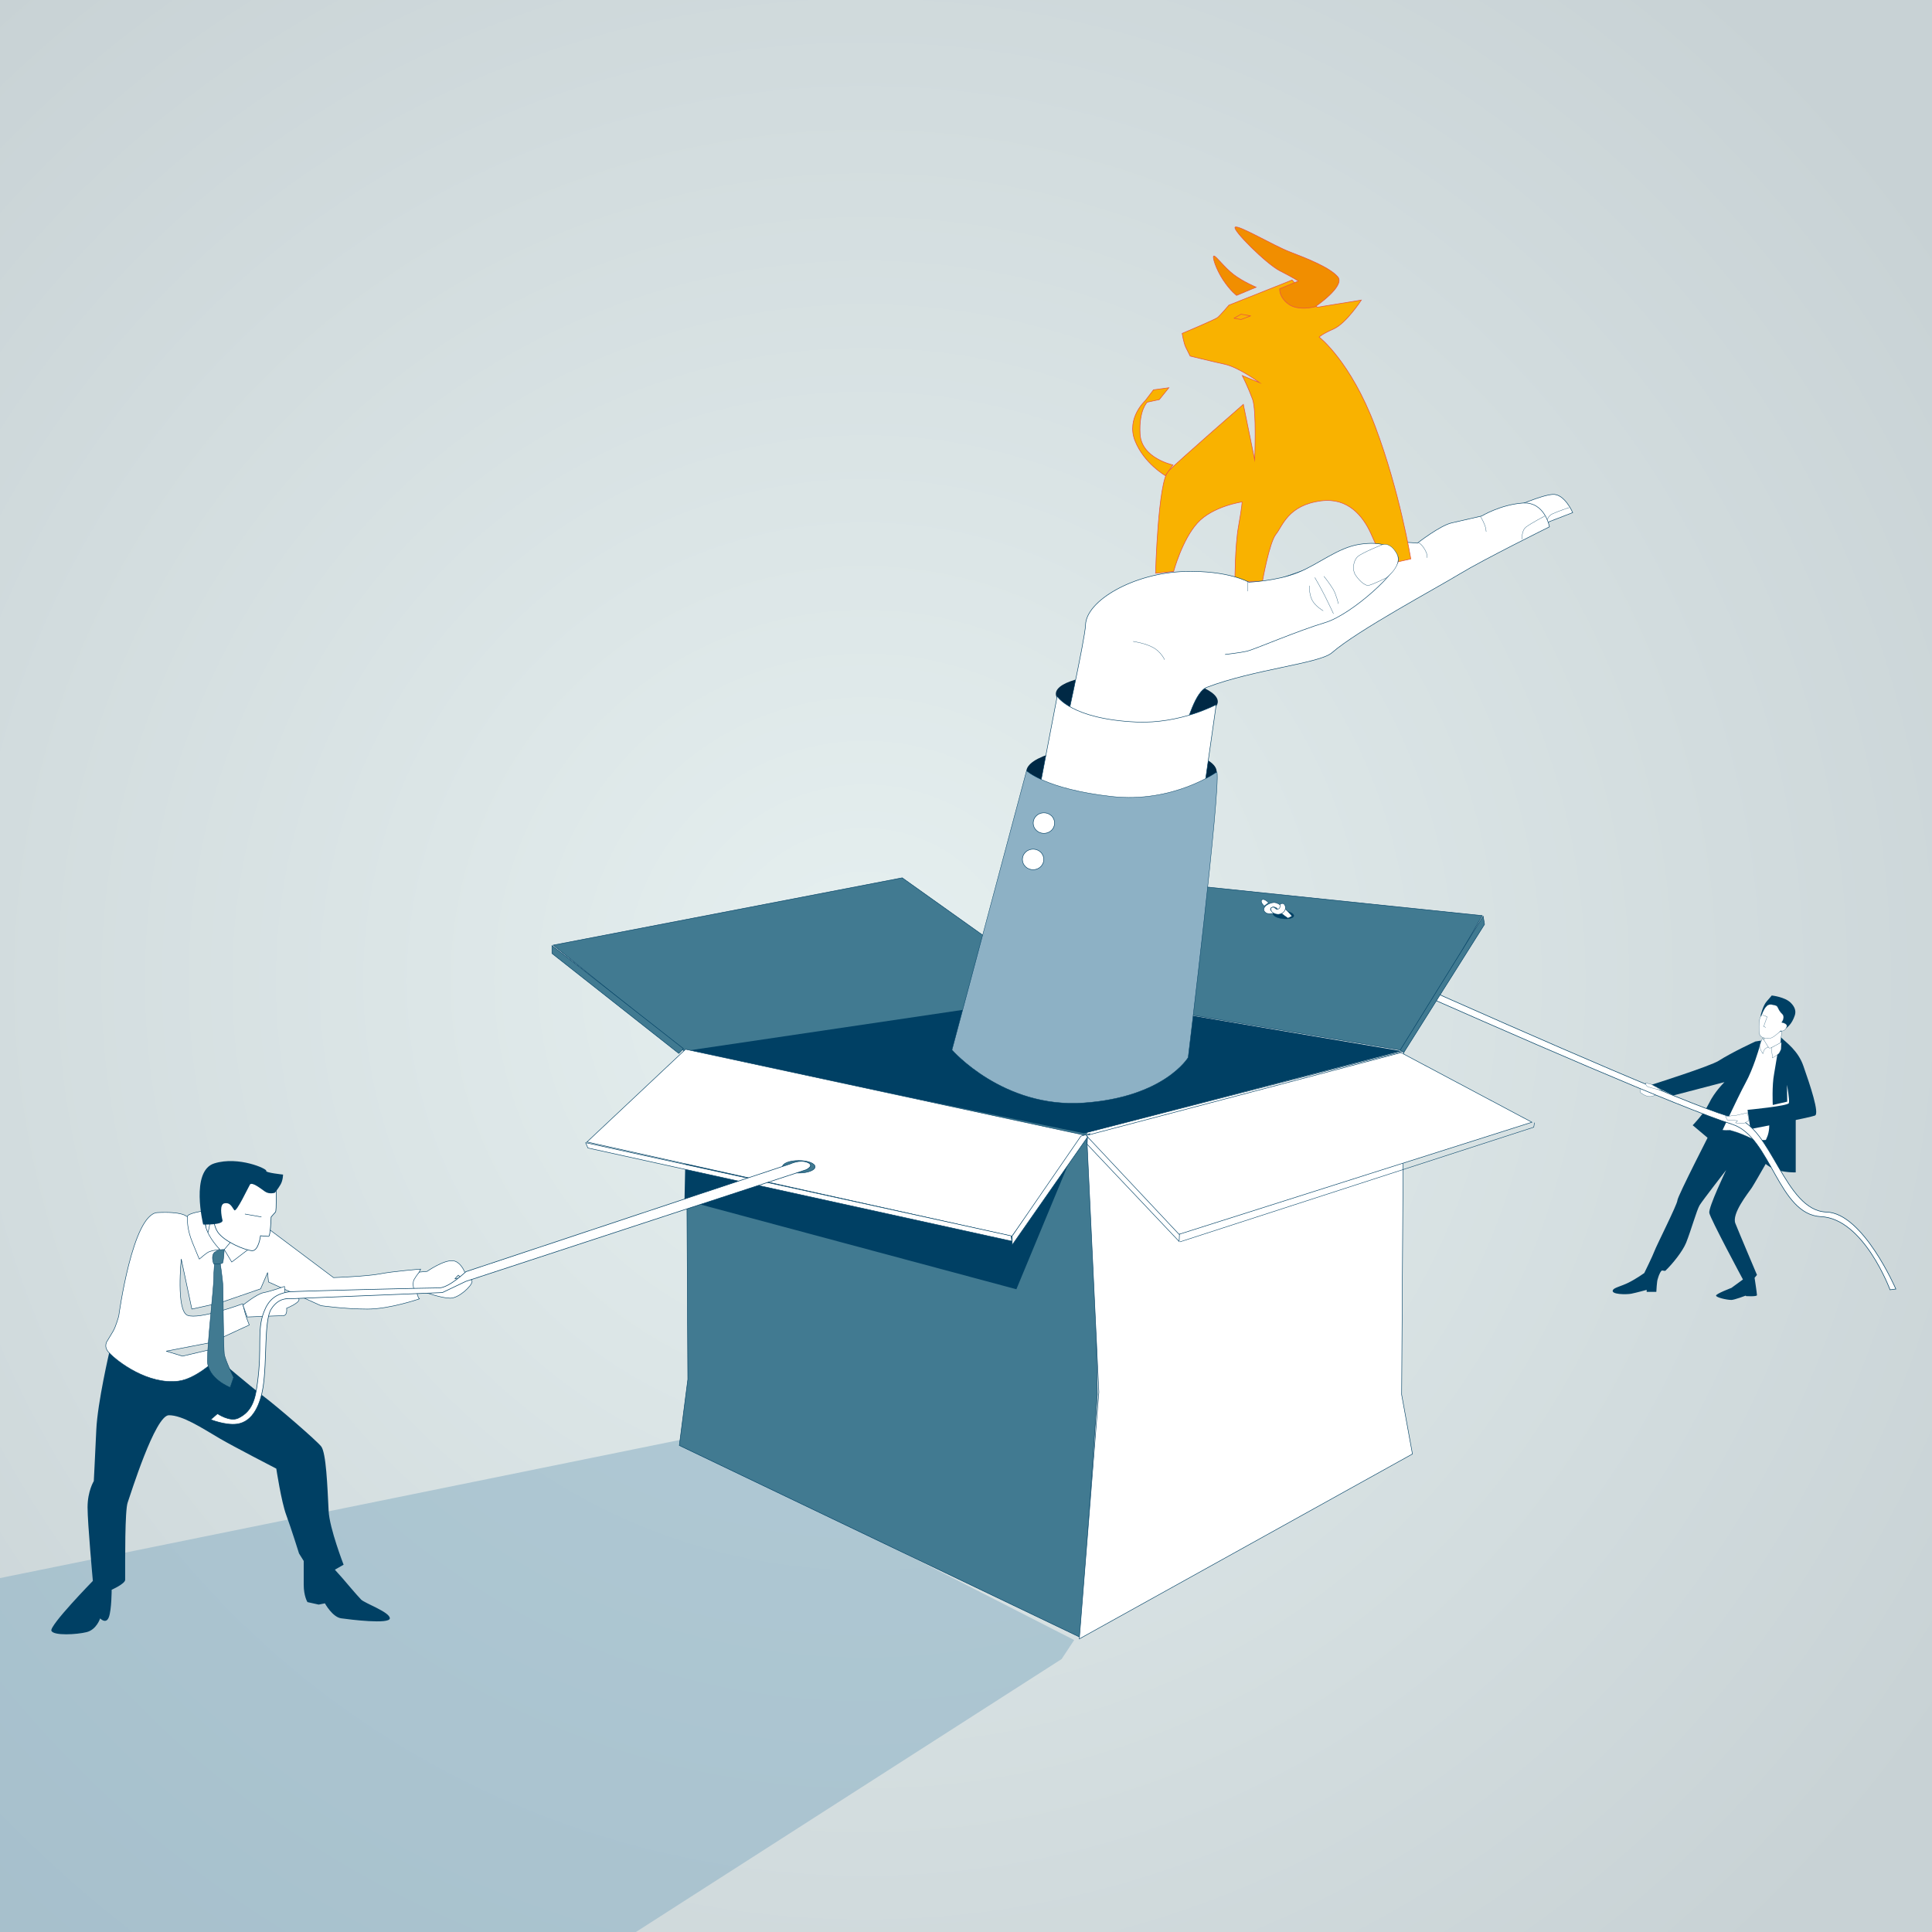 <?xml version="1.0" encoding="utf-8"?>
<!-- Generator: Adobe Illustrator 24.3.0, SVG Export Plug-In . SVG Version: 6.00 Build 0)  -->
<svg version="1.1" id="Ebene_1" xmlns="http://www.w3.org/2000/svg" xmlns:xlink="http://www.w3.org/1999/xlink" x="0px" y="0px"
	 viewBox="0 0 1860 1860" style="enable-background:new 0 0 1860 1860;" xml:space="preserve">
<rect x="0" y="0" width="1860" height="1860" fill="#333333" stroke="none"/>
<style type="text/css">
	.st0{clip-path:url(#SVGID_2_);}
	.st1{clip-path:url(#SVGID_4_);}
	.st2{fill:url(#SVGID_5_);}
	.st3{fill:#004064;}
	.st4{fill:#FFFFFF;}
	.st5{fill:none;stroke:#004064;stroke-width:0.217;stroke-miterlimit:10;}
	.st6{clip-path:url(#SVGID_4_);fill:none;stroke:#004064;stroke-width:0.227;stroke-miterlimit:10;}
	.st7{fill:none;stroke:#004064;stroke-width:0.544;stroke-miterlimit:10;}
	.st8{clip-path:url(#SVGID_4_);fill:#FFFFFF;}
	.st9{clip-path:url(#SVGID_4_);fill:none;stroke:#004064;stroke-width:0.217;stroke-miterlimit:10;}
	.st10{opacity:0.57;}
	.st11{clip-path:url(#SVGID_7_);fill:#8DB1C5;}
	.st12{clip-path:url(#SVGID_4_);fill:#417A91;}
	.st13{clip-path:url(#SVGID_4_);fill:none;stroke:#004064;stroke-width:0.485;stroke-miterlimit:10;}
	.st14{clip-path:url(#SVGID_4_);fill:#004064;}
	.st15{clip-path:url(#SVGID_4_);fill:none;stroke:#004064;stroke-width:0.485;stroke-linejoin:round;stroke-miterlimit:10;}
	.st16{fill:#002945;}
	.st17{fill:none;stroke:#004064;stroke-width:0.485;stroke-miterlimit:10;}
	.st18{fill:none;stroke:#004064;stroke-width:0.275;stroke-miterlimit:10;}
	.st19{fill:#F9B200;}
	.st20{fill:none;stroke:#E85441;stroke-width:0.581;stroke-miterlimit:10;}
	.st21{fill:#F18E00;}
	.st22{clip-path:url(#SVGID_4_);fill:#F9B200;}
	
		.st23{clip-path:url(#SVGID_4_);fill:none;stroke:#E85441;stroke-width:0.581;stroke-linecap:round;stroke-linejoin:round;stroke-miterlimit:10;}
	.st24{clip-path:url(#SVGID_9_);fill:#FFFFFF;}
	.st25{clip-path:url(#SVGID_9_);fill:none;stroke:#004064;stroke-width:0.485;stroke-miterlimit:10;}
	.st26{clip-path:url(#SVGID_9_);fill:none;stroke:#004064;stroke-width:0.275;stroke-miterlimit:10;}
	.st27{clip-path:url(#SVGID_9_);fill:#8DB1C5;}
	.st28{clip-path:url(#SVGID_9_);fill:none;stroke:#004064;stroke-width:0.375;stroke-miterlimit:10;}
	.st29{clip-path:url(#SVGID_4_);fill:none;stroke:#004064;stroke-width:0.275;stroke-miterlimit:10;}
	.st30{clip-path:url(#SVGID_11_);fill:#FFFFFF;}
	.st31{clip-path:url(#SVGID_11_);fill:none;stroke:#004064;stroke-width:0.485;stroke-miterlimit:10;}
	.st32{fill:#417A91;}
	.st33{fill:none;stroke:#004064;stroke-width:0.8;stroke-miterlimit:10;}
	.st34{fill:none;stroke:#004064;stroke-width:0.474;stroke-linejoin:round;stroke-miterlimit:10;}
	.st35{clip-path:url(#SVGID_4_);fill:none;stroke:#004064;stroke-width:0.474;stroke-linejoin:round;stroke-miterlimit:10;}
	.st36{fill:none;stroke:#004064;stroke-width:0.395;stroke-miterlimit:10;}
	.st37{fill:none;stroke:#004064;stroke-width:0.569;stroke-miterlimit:10;}
	.st38{fill:none;stroke:#004064;stroke-width:0.558;stroke-miterlimit:10;}
	.st39{clip-path:url(#SVGID_4_);fill:none;stroke:#004064;stroke-width:0.428;stroke-miterlimit:10;}
	.st40{clip-path:url(#SVGID_13_);fill:#004064;}
	.st41{clip-path:url(#SVGID_13_);fill:none;stroke:#004064;stroke-width:0.31;stroke-miterlimit:10;}
	.st42{clip-path:url(#SVGID_13_);fill:#FFFFFF;}
	.st43{clip-path:url(#SVGID_13_);fill:none;stroke:#004064;stroke-width:0.428;stroke-miterlimit:10;}
</style>
<g>
	<defs>
		<rect id="SVGID_1_" width="1860" height="1860"/>
	</defs>
	<clipPath id="SVGID_2_">
		<use xlink:href="#SVGID_1_"  style="overflow:visible;"/>
	</clipPath>
	<g class="st0">
		<g>
			<defs>
				<polygon id="SVGID_3_" points="-934.7,2661.1 2931.8,2661.1 2946.7,-211.8 -919.8,-211.8 				"/>
			</defs>
			<clipPath id="SVGID_4_">
				<use xlink:href="#SVGID_3_"  style="overflow:visible;"/>
			</clipPath>
			<g class="st1">
				
					<radialGradient id="SVGID_5_" cx="1.726" cy="1857.021" r="6.538" gradientTransform="matrix(-127.726 -158.859 -158.859 127.726 296056 -235972.969)" gradientUnits="userSpaceOnUse">
					<stop  offset="0" style="stop-color:#E6F0F0"/>
					<stop  offset="0.945" style="stop-color:#C8D2D5"/>
					<stop  offset="1" style="stop-color:#C8D2D5"/>
				</radialGradient>
				<polygon class="st2" points="660.8,2835.4 -988.3,784.3 1129.7,-918.7 2778.9,1132.4 				"/>
			</g>
			<g class="st1">
				<path class="st3" d="M1648.7,1086.1c0,0-33.8,65.8-33.8,69.5c0,3.7-20.4,44-22.2,49.1c-1.6,4.4-9.7,20.9-9.7,20.9
					s-7.8,5.6-15.3,9.3c-6.9,3.4-13.5,4.7-14.8,6.9c-2.8,4.6,13,4.6,17.6,3.7s14.8-3.7,14.8-3.7v1.9h9.3c0,0,0.5-10.7,1.4-12.5
					c0.2-0.5,1.4-5.6,3.7-7.9c0.5-0.5,3.1,0.6,3.7,0c6.9-6.6,16.6-18.7,19.9-26.9c4.8-12,10.2-31.5,13-36.1
					c2.8-4.6,25.5-33.8,25.5-33.8s-17.1,35.7-16.2,41.2s32.4,64.1,32.4,64.1l-11.1,8.1c0,0-14.8,5.6-14.8,7.4
					c0,1.8,10.2,4.2,14.8,4.2c2.8,0,13.9-4.2,13.9-4.2v0.5c0,0,10.7,0.7,10.7-0.9c0-1.6-2.3-16.7-2.3-16.7l2.3-2.8
					c0,0-17.1-40.3-20.8-49.6c-3.7-9.3,12-28.7,15.8-34.3c3.7-5.6,27.8-48.2,27.8-48.2s-11.4-1.9-26.4-3.7
					c-15-1.9-27.3-7.4-27.3-7.4L1648.7,1086.1z"/>
				<path class="st4" d="M1696.2,1001.4c0,0,3.4,6.9,9,6.9c5.6,0,11.6-5.6,11.6-5.6l10.7,88.9c0,0-29.2,10.2-41.7,4.2
					c-12.5-6-20.6-7.7-20.6-7.7s-6.7,0.7-9.3-1.1c-2.5-1.9,28.5-64.4,31.3-70.9C1689.9,1009.6,1696.2,1001.4,1696.2,1001.4"/>
				<path class="st5" d="M1696.2,1001.4c0,0,3.4,6.9,9,6.9c5.6,0,11.6-5.6,11.6-5.6l10.7,88.9c0,0-29.2,10.2-41.7,4.2
					c-12.5-6-20.6-7.7-20.6-7.7s-6.7,0.7-9.3-1.1c-2.5-1.9,28.5-64.4,31.3-70.9C1689.9,1009.6,1696.2,1001.4,1696.2,1001.4z"/>
				<path class="st3" d="M1689.9,1002.7c0,0-22.2,10.2-35.2,18.5c-8.3,5.3-64.9,23.2-64.9,23.2l21.3,10.2l49.1-12.8
					c0,0-9.5,9.2-14.8,20.2c-5.3,10.9-15.8,21.3-15.8,21.3l22.2,18.7c0,0,21.1-45.6,28.7-59.5c7.6-13.9,13-33.1,13-33.1l1.9-7.6
					L1689.9,1002.7z"/>
				<path class="st3" d="M1714,998c0,0,0.6,0.6,1.6,1.6c4,4.1,15.5,11.8,20.6,26.7c6.5,18.5,15.7,45.9,11.1,47.7
					c-4.6,1.9-62.1,13-62.1,13l-2.8-18.5c0,0,38.9-3.7,39.8-6.5c0.9-2.8-1.8-17.6-1.8-17.6l0.2,16.2l-13.9,3.2c0,0-0.9-18.8,1.3-30"
					/>
				<path class="st3" d="M1728.8,1077.7v51c0,0-12,0.4-21.3-3.5c-9.3-3.9-14.4-11.8-14.4-11.8s5.5-13,7.9-18.1
					c2.8-6,2.3-13.4,2.3-13.4L1728.8,1077.7z"/>
				<path class="st4" d="M1715.5,992.1l-1.4,12.2c0,0-8.5,5.1-10.5,4.7c-2-0.4-5.5-6.5-5.5-6.5l1.8-10.4L1715.5,992.1z"/>
				<path class="st5" d="M1715.5,992.1l-1.4,12.2c0,0-8.5,5.1-10.5,4.7c-2-0.4-5.5-6.5-5.5-6.5l1.8-10.4L1715.5,992.1z"/>
				<path class="st4" d="M1715,1003.4l-9.6,5.2l1,9.9c0,0,5.4-3.2,6.3-4.4c0.9-1.2,2.1-4.1,2.1-4.1L1715,1003.4z"/>
				<path class="st5" d="M1715,1003.4l-9.6,5.2l1,9.9c0,0,5.4-3.2,6.3-4.4c0.9-1.2,2.1-4.1,2.1-4.1L1715,1003.4z"/>
				<path class="st4" d="M1696.9,999.5c0,0,1.7,2.2,3.1,4.7c1,1.9,2.4,3.8,2.4,3.8s-3.6,1.1-4.4,3.8l-0.8,2.6c0,0-3.4-4.4-2.8-7.8
					C1694.9,1003.3,1696.9,999.5,1696.9,999.5"/>
				<path class="st5" d="M1696.9,999.5c0,0,1.7,2.2,3.1,4.7c1,1.9,2.4,3.8,2.4,3.8s-3.6,1.1-4.4,3.8l-0.8,2.6c0,0-3.4-4.4-2.8-7.8
					C1694.9,1003.3,1696.9,999.5,1696.9,999.5z"/>
				<path class="st3" d="M1695.1,977.3c0,0,2.1-9.2,5.8-13.3c3.3-3.7,4.8-5.6,4.8-5.6s12.8,1.3,18.5,7.2c3.8,3.9,5.1,7.8,3.7,12
					c-2.8,8.3-6.9,11.6-11.3,14.4c-4.3,2.7-13.1,3.4-17.2-1.4C1695.4,985.9,1695.1,977.3,1695.1,977.3"/>
				<path class="st4" d="M1710.1,968.2c1.8,0.7,1.8,4.3,5.6,7.8c3.5,3.3-0.4,8.3-0.4,8.3s5,0.8,5,3.4c0,1.3-1.3,3.5-2.9,4.4
					c-1.4,0.8-3,0.3-3,0.3s-6.9,6.5-9.7,7c-5.6,0.9-10-0.8-10.7-3.7c-1-4.6-0.5-10.2,0-13.9c0.5-3.7,1.2-2.3,2.3-5.5
					c1.2-3.2,3.1-7,5.7-8.7C1704.6,966.1,1710.1,968.2,1710.1,968.2"/>
				<path class="st5" d="M1710.1,968.2c1.8,0.7,1.8,4.3,5.6,7.8c3.5,3.3-0.4,8.3-0.4,8.3s5,0.8,5,3.4c0,1.3-1.3,3.5-2.9,4.4
					c-1.4,0.8-3,0.3-3,0.3s-6.9,6.5-9.7,7c-5.6,0.9-10-0.8-10.7-3.7c-1-4.6-0.5-10.2,0-13.9c0.5-3.7,1.2-2.3,2.3-5.5
					c1.2-3.2,3.1-7,5.7-8.7C1704.6,966.1,1710.1,968.2,1710.1,968.2z"/>
			</g>
			<polyline class="st6" points="1696.9,977.2 1701.3,978.9 1697.9,988.3 1700,989.1 			"/>
			<g class="st1">
				<path class="st4" d="M1588.9,1047.1l-8.3-3.2l-1.8-0.9l0.5,8.8c0,0,4.6,3.9,9.3,3.9c3.4,0,11.8-4.4,11.8-4.4l-5.8-4.9
					L1588.9,1047.1z"/>
				<path class="st5" d="M1588.9,1047.1l-8.3-3.2l-1.8-0.9l0.5,8.8c0,0,4.6,3.9,9.3,3.9c3.4,0,11.8-4.4,11.8-4.4l-5.8-4.9
					L1588.9,1047.1z"/>
				<path class="st4" d="M1054.4,808.1c0,0,561.6,257.1,615.5,268.1c35.8,7.3,47.9,89.5,88.6,90.7c35.2,1,66.7,74.1,66.7,74.1
					l-5.6,0.7c0,0-25.3-68.6-66.5-70.4c-41.2-1.9-48.1-77-85.4-88.9c-99.9-32-618.7-268.7-618.7-268.7L1054.4,808.1z"/>
				<path class="st7" d="M1054.4,808.1c0,0,561.6,257.1,615.5,268.1c35.8,7.3,47.9,89.5,88.6,90.7c35.2,1,66.7,74.1,66.7,74.1
					l-5.6,0.7c0,0-25.3-68.6-66.5-70.4c-41.2-1.9-48.1-77-85.4-88.9c-99.9-32-618.7-268.7-618.7-268.7L1054.4,808.1z"/>
			</g>
			<polyline class="st8" points="1682.7,1071.2 1672.3,1073.6 1661.2,1074.9 1663,1078.2 1672.8,1078.9 1670.9,1081 1674.4,1081.4 
				1679.2,1081.4 1683.6,1078.9 1682.5,1071.2 			"/>
			<polyline class="st9" points="1682.7,1071.2 1672.3,1073.6 1661.2,1074.9 1663,1078.2 1672.8,1078.9 1670.9,1081 1674.4,1081.4 
				1679.2,1081.4 1683.6,1078.9 1682.5,1071.2 			"/>
			<g class="st1">
				<path class="st4" d="M1589.8,1043.9l-5.6-1.4c0,0,0.2,2.8,2.1,3.7c1.9,0.9,14.2,3.7,14.2,3.7L1589.8,1043.9z"/>
				<path class="st5" d="M1589.8,1043.9l-5.6-1.4c0,0,0.2,2.8,2.1,3.7c1.9,0.9,14.2,3.7,14.2,3.7L1589.8,1043.9z"/>
				<g class="st10">
					<g>
						<defs>
							<polygon id="SVGID_6_" points="-699.1,1798 750,2009.3 1207.8,1315.9 -648.8,1343.9 							"/>
						</defs>
						<clipPath id="SVGID_7_">
							<use xlink:href="#SVGID_6_"  style="overflow:visible;"/>
						</clipPath>
						<polygon class="st11" points="544.2,1903.6 -1278.7,1779.1 656.3,1385.9 1043.3,1583.6 						"/>
					</g>
				</g>
			</g>
			<polygon class="st12" points="668.9,1020.1 532.6,909.9 868.6,845.1 1035.6,964 			"/>
			<polygon class="st13" points="668.9,1020.1 532.6,909.9 868.6,845.1 1035.6,964 			"/>
			<polygon class="st12" points="660.6,1011.9 662.2,1328 654,1391.6 1040.3,1576.5 1056.4,1342.6 1052.1,1090.3 			"/>
			<polygon class="st13" points="660.6,1011.9 662.2,1328 654,1391.6 1040.3,1576.5 1056.4,1342.6 1052.1,1090.3 			"/>
			<polygon class="st8" points="1046.1,1090.3 1351.5,1011.9 1349.4,1342.6 1359.8,1399.8 1039.1,1577.8 1057.9,1340.3 			"/>
			<polygon class="st13" points="1046.1,1090.3 1351.5,1011.9 1349.4,1342.6 1359.8,1399.8 1039.1,1577.8 1057.9,1340.3 			"/>
			<polygon class="st12" points="1427,881.5 1352,1011.5 1026.7,957 1120.8,849.7 			"/>
			<polygon class="st13" points="1427,881.5 1352,1011.5 1026.7,957 1120.8,849.7 			"/>
			<polygon class="st14" points="1038.7,1096.1 978.5,1241.2 659,1155.5 660.6,1079.6 			"/>
			<polygon class="st14" points="1349.1,1011.9 1027.1,957.4 659,1011.9 1043.6,1091.1 			"/>
			<polygon class="st8" points="660,1010.2 565.1,1099.4 974.3,1190.2 1043.8,1092.8 			"/>
			<polygon class="st13" points="660,1010.2 565.1,1099.4 974.3,1190.2 1043.8,1092.8 			"/>
			<polygon class="st12" points="1429.2,889.9 1351.4,1013.4 1348,1011 1427.9,882 			"/>
			<polygon class="st15" points="1429.2,889.9 1351.4,1013.4 1348,1011 1427.9,882 			"/>
			<polygon class="st12" points="653.5,1014.2 531.4,917.9 531.4,910.3 658,1009.6 			"/>
			<polygon class="st15" points="653.5,1014.2 531.4,917.9 531.4,910.3 658,1009.6 			"/>
			<polygon class="st8" points="1040.6,1093.8 974.4,1190 974.5,1198.5 1049.3,1091.4 			"/>
			<polygon class="st13" points="1040.6,1093.8 974.4,1190 974.5,1198.5 1049.3,1091.4 			"/>
			<g class="st1">
				<path class="st16" d="M1093.3,694c43.1,2.3,78.5-5.9,79.1-18.2c0.6-12.3-33.7-24.1-76.8-26.3c-43.1-2.3-78.5,5.9-79.1,18.2
					C1015.9,680,1050.3,691.8,1093.3,694"/>
				<path class="st4" d="M1270.3,627.8L1492.1,502l22-8.5c0,0-7.9-18.5-19.5-17.5c-11.6,1-32.9,11-48.6,16.3
					c-15.7,5.3-92.1,56.8-92.1,56.8"/>
				<path class="st17" d="M1270.3,627.8L1492.1,502l22-8.5c0,0-7.9-18.5-19.5-17.5c-11.6,1-32.9,11-48.6,16.3
					c-15.7,5.3-92.1,56.8-92.1,56.8"/>
				<path class="st4" d="M1025.3,701.3l102.2,65.7c0,0,13.5-97.4,34.3-105.3c46.5-17.6,108.6-22.9,120.5-33.3
					c24.8-21.6,100.8-62.3,123.1-75.9c22.3-13.6,86.3-45.3,86.3-45.3s-4.3-24.4-25.8-22.9c-21.5,1.6-39.5,12.5-39.5,12.5
					s-17.3,4-28.8,6.6c-11.4,2.6-33,19.5-33,19.5s-19.2-2.3-33.7,1c-14.5,3.3-125.7,42.6-125.7,42.6"/>
				<path class="st17" d="M1025.3,701.3l102.2,65.7c0,0,13.5-97.4,34.3-105.3c46.5-17.6,108.6-22.9,120.5-33.3
					c24.8-21.6,100.8-62.3,123.1-75.9c22.3-13.6,86.3-45.3,86.3-45.3s-4.3-24.4-25.8-22.9c-21.5,1.6-39.5,12.5-39.5,12.5
					s-17.3,4-28.8,6.6c-11.4,2.6-33,19.5-33,19.5s-19.2-2.3-33.7,1c-14.5,3.3-125.7,42.6-125.7,42.6"/>
				<path class="st16" d="M1079.7,768.9c50.6,0,91.6-11.6,91.6-26c0-14.4-41-26-91.6-26c-50.6,0-91.6,11.6-91.6,26
					C988.1,757.2,1029.1,768.9,1079.7,768.9"/>
				<path class="st4" d="M1373.9,537c0,0,0.9-3.4-3-9.3c-4-6.1-6-4.8-6-4.8"/>
				<path class="st18" d="M1373.9,537c0,0,0.9-3.4-3-9.3c-4-6.1-6-4.8-6-4.8"/>
				<path class="st4" d="M1430.8,511.9c0,0-0.2-3.8-1.7-7.2c-1.9-4.6-3.9-7.6-3.9-7.6"/>
				<path class="st18" d="M1430.8,511.9c0,0-0.2-3.8-1.7-7.2c-1.9-4.6-3.9-7.6-3.9-7.6"/>
				<path class="st4" d="M1487.2,496.8c0,0-13,6.8-17.9,10.5c-4.9,3.7-3.8,11.9-3.8,11.9"/>
				<path class="st18" d="M1487.2,496.8c0,0-13,6.8-17.9,10.5c-4.9,3.7-3.8,11.9-3.8,11.9"/>
				<path class="st4" d="M1510.6,488.7c0,0-9.5,3-16.2,6.1c-3.8,1.7-4.8,5.8-4.8,5.8"/>
				<path class="st18" d="M1510.6,488.7c0,0-9.5,3-16.2,6.1c-3.8,1.7-4.8,5.8-4.8,5.8"/>
				<path class="st19" d="M1112.5,551.9c0,0,2.4-88.4,12.3-98.3c9.9-9.9,72.2-64.3,72.2-64.3l10.9,53.4c0,0,2-47.5-2-58.3
					c-4-10.9-9.9-22.8-9.9-22.8l16.8,6.9c0,0-20-14.8-33.6-17.8c-13.6-3-33.4-7.9-33.4-7.9s-2.2-4.4-4.2-8.4c-2-4-3.5-13.4-3.5-13.4
					s31.6-13.3,34.1-15.3c2.5-2,10.9-11.9,10.9-11.9l60.8-24.2l24.2,26.2l42.5-6.9c0,0-14.4,22.2-26.5,27.7
					c-12.1,5.4-14.1,7.9-14.1,7.9s30.2,23.2,53.9,86c23.7,62.8,34.3,127.6,34.3,127.6l-25.7,5.8c0,0-4-11.6-12.8-30.5
					c-7.6-16.5-21.8-34.5-47.8-31.2c-32,4.1-37.1,24.2-43.5,32.1c-6.4,7.9-13,45.3-13,45.3l-26.5,0.2c0,0,0-33.6,3.4-52.9
					c3.5-19.3,3.5-23.7,3.5-23.7s-28.2,4-43,20.3c-14.8,16.3-22.9,46.6-22.9,46.6L1112.5,551.9z"/>
				<path class="st20" d="M1112.5,551.9c0,0,2.4-88.4,12.3-98.3c9.9-9.9,72.2-64.3,72.2-64.3l10.9,53.4c0,0,2-47.5-2-58.3
					c-4-10.9-9.9-22.8-9.9-22.8l16.8,6.9c0,0-20-14.8-33.6-17.8c-13.6-3-33.4-7.9-33.4-7.9s-2.2-4.4-4.2-8.4c-2-4-3.5-13.4-3.5-13.4
					s31.6-13.3,34.1-15.3c2.5-2,10.9-11.9,10.9-11.9l60.8-24.2l24.2,26.2l42.5-6.9c0,0-14.4,22.2-26.5,27.7
					c-12.1,5.4-14.1,7.9-14.1,7.9s30.2,23.2,53.9,86c23.7,62.8,34.3,127.6,34.3,127.6l-25.7,5.8c0,0-4-11.6-12.8-30.5
					c-7.6-16.5-21.8-34.5-47.8-31.2c-32,4.1-37.1,24.2-43.5,32.1c-6.4,7.9-13,45.3-13,45.3l-26.5,0.2c0,0,0-33.6,3.4-52.9
					c3.5-19.3,3.5-23.7,3.5-23.7s-28.2,4-43,20.3c-14.8,16.3-22.9,46.6-22.9,46.6L1112.5,551.9z"/>
				<path class="st21" d="M1209.3,276.5l-18.8,7.9c0,0-5.7-4-12.9-14.8c-7.2-10.9-10.9-23.2-8.9-23.2s9.9,10.9,18.8,17.8
					C1196.5,271.1,1209.3,276.5,1209.3,276.5"/>
				<path class="st20" d="M1209.3,276.5l-18.8,7.9c0,0-5.7-4-12.9-14.8c-7.2-10.9-10.9-23.2-8.9-23.2s9.9,10.9,18.8,17.8
					C1196.5,271.1,1209.3,276.5,1209.3,276.5z"/>
				<path class="st21" d="M1241.5,242.4c-15.3-5.9-49.4-26.2-52.4-23.7c-3,2.5,30.3,35.6,43,42c12.6,6.4,17.9,9.9,17.9,9.9L1232,278
					c0,0-0.9,7.9,8.5,14.8c9.4,6.9,25.7,2.5,25.7,2.5s29.2-19.8,21.8-28.7C1280.5,257.7,1259.5,249.3,1241.5,242.4"/>
				<path class="st20" d="M1241.5,242.4c-15.3-5.9-49.4-26.2-52.4-23.7c-3,2.5,30.3,35.6,43,42c12.6,6.4,17.9,9.9,17.9,9.9L1232,278
					c0,0-0.9,7.9,8.5,14.8c9.4,6.9,25.7,2.5,25.7,2.5s29.2-19.8,21.8-28.7C1280.5,257.7,1259.5,249.3,1241.5,242.4z"/>
				<path class="st19" d="M1129.2,447.6c0,0-30.4-6.4-31.6-29.7c-1.3-23.2,6.9-30.7,6.9-30.7l11.6-2.5l9.2-11.4l-14.8,2l-7.9,10.4
					c0,0-18.5,16.8-9.9,38.6c8.6,21.8,29.2,33.6,29.2,33.6L1129.2,447.6z"/>
				<path class="st20" d="M1129.2,447.6c0,0-30.4-6.4-31.6-29.7c-1.3-23.2,6.9-30.7,6.9-30.7l11.6-2.5l9.2-11.4l-14.8,2l-7.9,10.4
					c0,0-18.5,16.8-9.9,38.6c8.6,21.8,29.2,33.6,29.2,33.6L1129.2,447.6z"/>
			</g>
			<polygon class="st22" points="1188,306.4 1194.8,307.6 1204,304 1194.8,302.5 			"/>
			<polygon class="st23" points="1188,306.4 1194.8,302.5 1204,304.1 1194.8,307.6 			"/>
			<g class="st1">
				<defs>
					<polygon id="SVGID_8_" points="-899.5,2661.1 2931.9,2661.1 2964.4,-106.1 -867,-106.1 					"/>
				</defs>
				<clipPath id="SVGID_9_">
					<use xlink:href="#SVGID_8_"  style="overflow:visible;"/>
				</clipPath>
				<path class="st24" d="M1023,713.1c0,0,21.6-97.4,22.1-111.6c0.8-23.4,46.5-49.9,95.5-51.3c42.1-1.2,61.7,10.3,61.7,10.3
					s26.9-1.1,47-9.2c20.2-8,38.5-24.1,59.8-27.3c21.3-3.2,34.6,2.2,37.2,13.4c2.6,11.3-45.2,54.5-70.6,62
					c-25.4,7.5-68.6,26-75,27.5c-6.4,1.5-21.3,3.2-21.3,3.2"/>
				<path class="st25" d="M1023,713.1c0,0,21.6-97.4,22.1-111.6c0.8-23.4,46.5-49.9,95.5-51.3c42.1-1.2,61.7,10.3,61.7,10.3
					s26.9-1.1,47-9.2c20.2-8,38.5-24.1,59.8-27.3c21.3-3.2,34.6,2.2,37.2,13.4c2.6,11.3-45.2,54.5-70.6,62
					c-25.4,7.5-68.6,26-75,27.5c-6.4,1.5-21.3,3.2-21.3,3.2"/>
				<path class="st24" d="M1090.9,617.5c0,0,11.4,1.6,19.1,5.8c7.7,4.1,11.2,11.8,11.2,11.8"/>
				<path class="st26" d="M1090.9,617.5c0,0,11.4,1.6,19.1,5.8c7.7,4.1,11.2,11.8,11.2,11.8"/>
				<path class="st24" d="M999,768.5l18.8-98.2c0,0,13.3,21.9,75.8,24.8c42.9,2,77.3-16.8,77.3-16.8l-12.6,88.5
					c0,0-26.4,26.4-87.5,24.8C1009.7,789.9,999,768.5,999,768.5"/>
				<path class="st25" d="M999,768.5l18.8-98.2c0,0,13.3,21.9,75.8,24.8c42.9,2,77.3-16.8,77.3-16.8l-12.6,88.5
					c0,0-26.4,26.4-87.5,24.8C1009.7,789.9,999,768.5,999,768.5z"/>
				<path class="st24" d="M1330.5,524.5c0,0-19.1,7.5-23.4,11.4c-4.4,4-5.2,12.6-2.5,17.1c2.7,4.5,9.2,11.5,13.3,10.5
					c4-0.9,16.6-7.1,16.6-7.1s16.7-12.3,10-23.8C1337.8,521,1330.5,524.5,1330.5,524.5"/>
				<path class="st26" d="M1330.5,524.5c0,0-19.1,7.5-23.4,11.4c-4.4,4-5.2,12.6-2.5,17.1c2.7,4.5,9.2,11.5,13.3,10.5
					c4-0.9,16.6-7.1,16.6-7.1s16.7-12.3,10-23.8C1337.8,521,1330.5,524.5,1330.5,524.5z"/>
				<path class="st27" d="M1143.9,1018.1c0,0,31.4-259,27.7-275c0,0-42.1,30.3-101.3,23.7c-63.6-7.1-82-24.8-82-24.8l-71.8,268.8
					c0,0,49.1,56.5,126.8,51C1121,1056.4,1143.9,1018.1,1143.9,1018.1"/>
				<path class="st28" d="M1143.9,1018.1c0,0,31.4-259,27.7-275c0,0-42.1,30.3-101.3,23.7c-63.6-7.1-82-24.8-82-24.8l-71.8,268.8
					c0,0,49.1,56.5,126.8,51C1121,1056.4,1143.9,1018.1,1143.9,1018.1z"/>
				<path class="st24" d="M1274.6,554.8c0,0,5.7,7.2,8.8,12.4c3.1,5.2,5.1,14.1,5.1,14.1"/>
				<path class="st26" d="M1274.6,554.8c0,0,5.7,7.2,8.8,12.4c3.1,5.2,5.1,14.1,5.1,14.1"/>
				<path class="st24" d="M1265.8,556c0,0,5.6,9.5,9.9,18.1c3.9,7.7,8.1,16.8,8.1,16.8"/>
				<path class="st26" d="M1265.8,556c0,0,5.6,9.5,9.9,18.1c3.9,7.7,8.1,16.8,8.1,16.8"/>
				<path class="st24" d="M1260.7,563.9c0,0-0.6,7.8,2.5,13.8c3.1,6.1,10.7,10.3,10.7,10.3"/>
				<path class="st26" d="M1260.7,563.9c0,0-0.6,7.8,2.5,13.8c3.1,6.1,10.7,10.3,10.7,10.3"/>
			</g>
			<line class="st29" x1="1201.3" y1="559.9" x2="1201.1" y2="569.2"/>
			<g class="st1">
				<defs>
					<polygon id="SVGID_10_" points="-899.5,2661.1 2931.9,2661.1 2957.5,-60.1 -873.9,-60.1 					"/>
				</defs>
				<clipPath id="SVGID_11_">
					<use xlink:href="#SVGID_10_"  style="overflow:visible;"/>
				</clipPath>
				<path class="st30" d="M1005,802.3c5.7,0,10.3-4.4,10.3-9.9c0-5.5-4.6-9.9-10.3-9.9c-5.7,0-10.3,4.4-10.3,9.9
					C994.7,797.9,999.3,802.3,1005,802.3"/>
				<path class="st31" d="M1005,802.3c5.7,0,10.3-4.4,10.3-9.9c0-5.5-4.6-9.9-10.3-9.9c-5.7,0-10.3,4.4-10.3,9.9
					C994.7,797.9,999.3,802.3,1005,802.3z"/>
				<path class="st30" d="M994.6,837.3c5.7,0,10.3-4.4,10.3-9.9c0-5.5-4.6-9.9-10.3-9.9c-5.7,0-10.3,4.4-10.3,9.9
					C984.3,832.9,988.9,837.3,994.6,837.3"/>
				<path class="st31" d="M994.6,837.3c5.7,0,10.3-4.4,10.3-9.9c0-5.5-4.6-9.9-10.3-9.9c-5.7,0-10.3,4.4-10.3,9.9
					C984.3,832.9,988.9,837.3,994.6,837.3z"/>
			</g>
			<polygon class="st8" points="1045.8,1093.2 1135.1,1188.3 1474.8,1080.4 1348.8,1013.4 			"/>
			<polygon class="st13" points="1045.8,1093.2 1135.1,1188.3 1474.8,1080.4 1348.8,1013.4 			"/>
			<polygon class="st8" points="973.5,1189.8 563.8,1100.1 566,1105.2 974.1,1194.9 			"/>
			<polygon class="st15" points="973.5,1189.8 563.8,1100.1 566,1105.2 974.1,1194.9 			"/>
			<g class="st1">
				<path class="st32" d="M769,1129.3c8.7,0,15.7-2.7,15.7-6c0-3.3-7-6-15.7-6c-8.7,0-15.7,2.7-15.7,6
					C753.3,1126.6,760.3,1129.3,769,1129.3"/>
				<path class="st17" d="M769,1129.3c8.7,0,15.7-2.7,15.7-6c0-3.3-7-6-15.7-6c-8.7,0-15.7,2.7-15.7,6
					C753.3,1126.6,760.3,1129.3,769,1129.3z"/>
				<path class="st4" d="M197.5,1176.5l12-16.8l27.4,26.5l-25.8,24c0,0-6.9-6.6-10.2-16.8S197.5,1176.5,197.5,1176.5"/>
				<path class="st33" d="M197.5,1176.5l12-16.8l27.4,26.5l-25.8,24c0,0-6.9-6.6-10.2-16.8S197.5,1176.5,197.5,1176.5z"/>
				<path class="st3" d="M105.4,1301.1c0,0-11.5,49.1-12.7,75.5c-1.2,26.4-2.4,49.3-2.4,49.3s-6,9.6-6,25.2
					c0,15.6,5.1,70.9,5.1,70.9s-42.3,43.3-39.9,48.1c2.4,4.8,24.3,3.6,33.9,1.2c9.6-2.4,13-13.2,13-13.2s5.7,6,8.4-1.2
					c2.7-7.2,2.7-26.4,2.7-26.4s13-5.7,13-9.6c0-20.2-0.3-66.5,2.4-74.3c2.7-7.5,26.4-84.1,39.7-84.1c13.2,0,31.3,12,49.3,22.6
					c13.4,7.8,54.1,28.8,54.1,28.8s4.8,31.8,9.6,44.7c4.8,13,12.3,37,12.3,37l4.5,7.2v22.8c0,11.1,3.6,16.8,3.6,16.8l10.8,2.4l6-1.2
					c0,0,7.2,13.2,15.6,14.4c8.4,1.2,46.9,6,46.9,0c0-6-24-14.4-27.6-18c-3.6-3.6-17.8-20.4-17.8-20.4l-7.5-8.4l8.4-4.8
					c0,0-13.6-35.1-14.4-51.7c-1.2-24-2.4-56.2-7.2-62.2c-4.8-6-42.1-38.2-55.3-48.1c-13.2-9.9-43.9-36.2-43.9-36.2
					s-12.7,14-42.7,17.6C137,1329.4,105.4,1301.1,105.4,1301.1"/>
				<path class="st4" d="M253.8,1179.5l67.3,50.5c0,0,32.7-1.2,44.7-3.6c12-2.4,39.2-4.6,39.2-4.6s-5.7,10.6-4.8,16.6
					c1.8,12,3.7,12,3.7,12s-28.3,9.9-50.2,9.9c-21.9,0-44.7-3.3-44.7-3.3l-50.5-22.8l-0.9-9l-6.7,15.6l-39.2,13.5l-27,6l-10.2-48.1
					c0,0-5.1,49.5,6,54.1c11.1,4.5,53.2-11.1,53.2-11.1s0.9,3.6,2.1,8.4c1.2,4.8,4.2,12,4.2,12l-36.4,16.8l-43.5,8.4l15.6,4.8
					l30.6-7.2l0.6,11.4c0,0-18.2,17.6-34.9,19.8c-29.4,3.9-59.1-18.7-67.3-27.6c-5.6-6.1-1.2-11.4-1.2-11.4s1.8-3,5.4-9
					c2.5-4.1,5.4-14.4,5.4-14.4s13.2-98.6,37.3-99.8c24-1.2,27.9,3.6,27.9,3.6l3.3,0.6l7.8-1.5c0,0,3.5,4.5,6.9,15.4
					c3.3,10.8,5.7-18,5.7-18s21.4-4.5,34.9,2.7C251.6,1177.4,253.8,1179.5,253.8,1179.5"/>
				<path class="st34" d="M253.8,1179.5l67.3,50.5c0,0,32.7-1.2,44.7-3.6c12-2.4,39.2-4.6,39.2-4.6s-5.7,10.6-4.8,16.6
					c1.8,12,3.7,12,3.7,12s-28.3,9.9-50.2,9.9c-21.9,0-44.7-3.3-44.7-3.3l-50.5-22.8l-0.9-9l-6.7,15.6l-39.2,13.5l-27,6l-10.2-48.1
					c0,0-5.1,49.5,6,54.1c11.1,4.5,53.2-11.1,53.2-11.1s0.9,3.6,2.1,8.4c1.2,4.8,4.2,12,4.2,12l-36.4,16.8l-43.5,8.4l15.6,4.8
					l30.6-7.2l0.6,11.4c0,0-18.2,17.6-34.9,19.8c-29.4,3.9-59.1-18.7-67.3-27.6c-5.6-6.1-1.2-11.4-1.2-11.4s1.8-3,5.4-9
					c2.5-4.1,5.4-14.4,5.4-14.4s13.2-98.6,37.3-99.8c24-1.2,27.9,3.6,27.9,3.6l3.3,0.6l7.8-1.5c0,0,3.5,4.5,6.9,15.4
					c3.3,10.8,5.7-18,5.7-18s21.4-4.5,34.9,2.7C251.6,1177.4,253.8,1179.5,253.8,1179.5z"/>
				<path class="st4" d="M411.2,1224c0,0,16.2-11.4,25.2-10.2c9,1.2,14.4,17.4,11.4,17.4c-3,0-6.6-3.6-6.6-3.6l-3.3,3.6
					c0,0,16.6-1.8,16.6,2.4c0,4.2-12.6,16.2-21,16.2s-23.4-5.4-23.4-5.4h-10.8c0,0-3-8.4-0.6-12.6c2.4-4.2,5-7.1,5-7.1L411.2,1224z"
					/>
				<path class="st34" d="M411.2,1224c0,0,16.2-11.4,25.2-10.2c9,1.2,14.4,17.4,11.4,17.4c-3,0-6.6-3.6-6.6-3.6l-3.3,3.6
					c0,0,16.6-1.8,16.6,2.4c0,4.2-12.6,16.2-21,16.2s-23.4-5.4-23.4-5.4h-10.8c0,0-3-8.4-0.6-12.6c2.4-4.2,5-7.1,5-7.1L411.2,1224z"
					/>
			</g>
			<polygon class="st8" points="243.5,1199.4 223.1,1215 215.9,1203 226.1,1190.9 			"/>
			<polygon class="st35" points="243.5,1199.4 223.1,1215 215.9,1203 226.1,1190.9 			"/>
			<g class="st1">
				<path class="st32" d="M211.7,1213.8c0,0,3,19.2,3,26.4c0,7.2,0.6,57.7,1.2,63.1c0.6,5.4,9,22.8,9,22.8l-3.3,9.6
					c0,0-21.9-8.4-21.9-25.8c0-17.4,6-69.7,6-78.1c0-8.4,1.2-19.2,1.2-19.2L211.7,1213.8z"/>
				<path class="st36" d="M211.7,1213.8c0,0,3,19.2,3,26.4c0,7.2,0.6,57.7,1.2,63.1c0.6,5.4,9,22.8,9,22.8l-3.3,9.6
					c0,0-21.9-8.4-21.9-25.8c0-17.4,6-69.7,6-78.1c0-8.4,1.2-19.2,1.2-19.2L211.7,1213.8z"/>
				<path class="st4" d="M196.1,1165.7c0,0-15.6,2.4-15.6,5.4c0,3-0.9,11.1,4.8,25.2c4.3,10.7,6.6,15.9,6.6,15.9s6.7-5.9,9-6.9
					c4.2-1.8,10.8-2.4,10.8-2.4s-11.4-11.2-13.8-22.8C194.9,1165.7,196.1,1165.7,196.1,1165.7"/>
				<path class="st34" d="M196.1,1165.7c0,0-15.6,2.4-15.6,5.4c0,3-0.9,11.1,4.8,25.2c4.3,10.7,6.6,15.9,6.6,15.9s6.7-5.9,9-6.9
					c4.2-1.8,10.8-2.4,10.8-2.4s-11.4-11.2-13.8-22.8C194.9,1165.7,196.1,1165.7,196.1,1165.7z"/>
				<path class="st4" d="M265.8,1143.5c0,0,0.6,22.2-0.6,23.4c-1.2,1.2-4.2,4.8-4.2,4.8s-0.6,18.6-2.4,18.6s-7.8-0.6-7.8-0.6
					s-1.8,15-8.4,14.4c-6.6-0.6-26.2-8.4-32.8-18c-6.6-9.6-6.3-34.6,5.1-34c11.4,0.6,12.6,5.1,14.4,0.3c1.8-4.8,3.6-17.4,12-15.6
					C249.5,1138.7,265.8,1143.5,265.8,1143.5"/>
				<path class="st37" d="M265.8,1143.5c0,0,0.6,22.2-0.6,23.4c-1.2,1.2-4.2,4.8-4.2,4.8s-0.6,18.6-2.4,18.6s-7.8-0.6-7.8-0.6
					s-1.8,15-8.4,14.4c-6.6-0.6-26.2-8.4-32.8-18c-6.6-9.6-6.3-34.6,5.1-34c11.4,0.6,12.6,5.1,14.4,0.3c1.8-4.8,3.6-17.4,12-15.6
					C249.5,1138.7,265.8,1143.5,265.8,1143.5z"/>
				<path class="st3" d="M264.6,1148.3c0,0-5.4,1.8-9.6-1.2c-4.2-3-12.6-9.6-14.4-6.6c-1.8,3-13,27-15,24.6
					c-2.1-2.4-3.6-7.8-9.6-6.6c-4.7,0.9-3,11.4-1.8,16.2c1.2,4.8-18.6,4.2-18.6,4.2s-12.6-51.7,10.8-58.9s51.1,5.4,49.9,7.2
					c-1.2,1.8,16.2,3.6,16.2,3.6s0,5.4-2.4,9.6C267.6,1144.7,264.6,1148.3,264.6,1148.3"/>
				<path class="st4" d="M233.9,1256.5c0,0,13.3-10.8,19.8-12c6.6-1.2,20.2-6,20.2-6l0.8,12c0,0,13.2-3,13.2,0.6
					c0,3.6-12,8.4-12,8.4s1.2,7.2-3.6,7.2c-4.8,0-34.3,1.2-34.3,1.2L233.9,1256.5z"/>
				<path class="st34" d="M233.9,1256.5c0,0,13.3-10.8,19.8-12c6.6-1.2,20.2-6,20.2-6l0.8,12c0,0,13.2-3,13.2,0.6
					c0,3.6-12,8.4-12,8.4s1.2,7.2-3.6,7.2c-4.8,0-34.3,1.2-34.3,1.2L233.9,1256.5z"/>
				<path class="st32" d="M215.9,1203c0,0-0.6,12.6-1.8,13.2c-1.2,0.6-8.4,0.6-8.4,0.6s-3.2-8.3,1.2-11.4
					C211.1,1202.4,215.9,1203,215.9,1203"/>
				<path class="st36" d="M215.9,1203c0,0-0.6,12.6-1.8,13.2c-1.2,0.6-8.4,0.6-8.4,0.6s-3.2-8.3,1.2-11.4
					C211.1,1202.4,215.9,1203,215.9,1203z"/>
				<path class="st4" d="M261.1,1260.3c7.1-11.4,16.7-9.9,16.7-9.9l148.1-6l22.6-10.8L776,1126.2c0,0,8.8-4,1.4-7.1
					c-7.3-3.1-16.6,1.4-16.6,1.4l-312.3,103.8c0,0-16.3,15.6-25.9,15.6c-9.6,0-139.5,3.1-144.4,3.8c-13.1,1.9-19.9,8.1-24.2,19.5
					c-6.9,18.3-1.4,33.7-6.2,68.4c-2,14.8-4.7,27.2-18.5,33.7c-8.1,3.8-19.9-4.3-19.9-4.3l-6.6,5.7c0,0,14.2,5.7,25.2,4.3
					c16.3-2.1,22.8-20.4,25.2-35.1C257.3,1309.7,254,1271.7,261.1,1260.3"/>
				<path class="st38" d="M261.1,1260.3c7.1-11.4,16.7-9.9,16.7-9.9l148.1-6l22.6-10.8L776,1126.2c0,0,8.8-4,1.4-7.1
					c-7.3-3.1-16.6,1.4-16.6,1.4l-312.3,103.8c0,0-16.3,15.6-25.9,15.6c-9.6,0-139.5,3.1-144.4,3.8c-13.1,1.9-19.9,8.1-24.2,19.5
					c-6.9,18.3-1.4,33.7-6.2,68.4c-2,14.8-4.7,27.2-18.5,33.7c-8.1,3.8-19.9-4.3-19.9-4.3l-6.6,5.7c0,0,14.2,5.7,25.2,4.3
					c16.3-2.1,22.8-20.4,25.2-35.1C257.3,1309.7,254,1271.7,261.1,1260.3z"/>
			</g>
			<line class="st35" x1="235.8" y1="1168.8" x2="251.7" y2="1171.6"/>
			<polyline class="st13" points="1047,1093.9 1046.6,1101.6 1135.2,1195.2 1135.5,1187.9 			"/>
			<polyline class="st39" points="1477.3,1080.8 1476.6,1085.2 1135.9,1195.6 			"/>
			<g class="st1">
				<defs>
					<polygon id="SVGID_12_" points="-899.5,2661.1 2931.9,2661.1 2939.3,-106.1 -892.1,-106.1 					"/>
				</defs>
				<clipPath id="SVGID_13_">
					<use xlink:href="#SVGID_12_"  style="overflow:visible;"/>
				</clipPath>
				<path class="st40" d="M1235.2,884.5c5.5,0.6,10.2-0.7,10.4-2.8c0.2-2.1-4.1-4.3-9.6-4.9c-5.5-0.6-10.2,0.7-10.4,2.8
					C1225.4,881.7,1229.7,883.9,1235.2,884.5"/>
				<path class="st41" d="M1235.2,884.5c5.5,0.6,10.2-0.7,10.4-2.8c0.2-2.1-4.1-4.3-9.6-4.9c-5.5-0.6-10.2,0.7-10.4,2.8
					C1225.4,881.7,1229.7,883.9,1235.2,884.5z"/>
				<path class="st42" d="M1243.9,882c0,0-11.1-13.7-17.7-13.1c-6.6,0.6-13,6.3-7.3,10c3,2,11.7-0.7,11.7-0.7l-3.2-3.1
					c0,0-3.1,3.2-4.1,1c-1.3-2.8,4.5-4.4,6.7-0.7c2.2,3.6,10,8.6,10,8.6L1243.9,882z"/>
				<path class="st43" d="M1243.9,882c0,0-11.1-13.7-17.7-13.1c-6.6,0.6-13,6.3-7.3,10c3,2,11.7-0.7,11.7-0.7l-3.2-3.1
					c0,0-3.1,3.2-4.1,1c-1.3-2.8,4.5-4.4,6.7-0.7c2.2,3.6,10,8.6,10,8.6L1243.9,882z"/>
				<path class="st42" d="M1232.6,870.4c0,0,2.2-1.3,3.6,0c1.5,1.3,2.7,6-1.8,8.7c-5.5,3.3-10-1.4-10-1.4s-2.6-3.6,0.8-4.3
					c2.3-0.5,2.6,2.6,5,1.9c2.9-0.9,2.1-3.8,2.1-3.8L1232.6,870.4z"/>
				<path class="st43" d="M1232.6,870.4c0,0,2.2-1.3,3.6,0c1.5,1.3,2.7,6-1.8,8.7c-5.5,3.3-10-1.4-10-1.4s-2.6-3.6,0.8-4.3
					c2.3-0.5,2.6,2.6,5,1.9c2.9-0.9,2.1-3.8,2.1-3.8L1232.6,870.4z"/>
				<path class="st42" d="M1221.4,869c0,0-4.1-3.9-6-3c-3.3,1.6,1.7,6.3,1.7,6.3L1221.4,869z"/>
				<path class="st43" d="M1221.4,869c0,0-4.1-3.9-6-3c-3.3,1.6,1.7,6.3,1.7,6.3L1221.4,869z"/>
			</g>
			<g class="st1">
				<defs>
					<rect id="SVGID_14_" x="-899.5" y="-92.6" width="3831.4" height="2753.7"/>
				</defs>
				<clipPath id="SVGID_15_">
					<use xlink:href="#SVGID_14_"  style="overflow:visible;"/>
				</clipPath>
			</g>
		</g>
	</g>
</g>
</svg>

